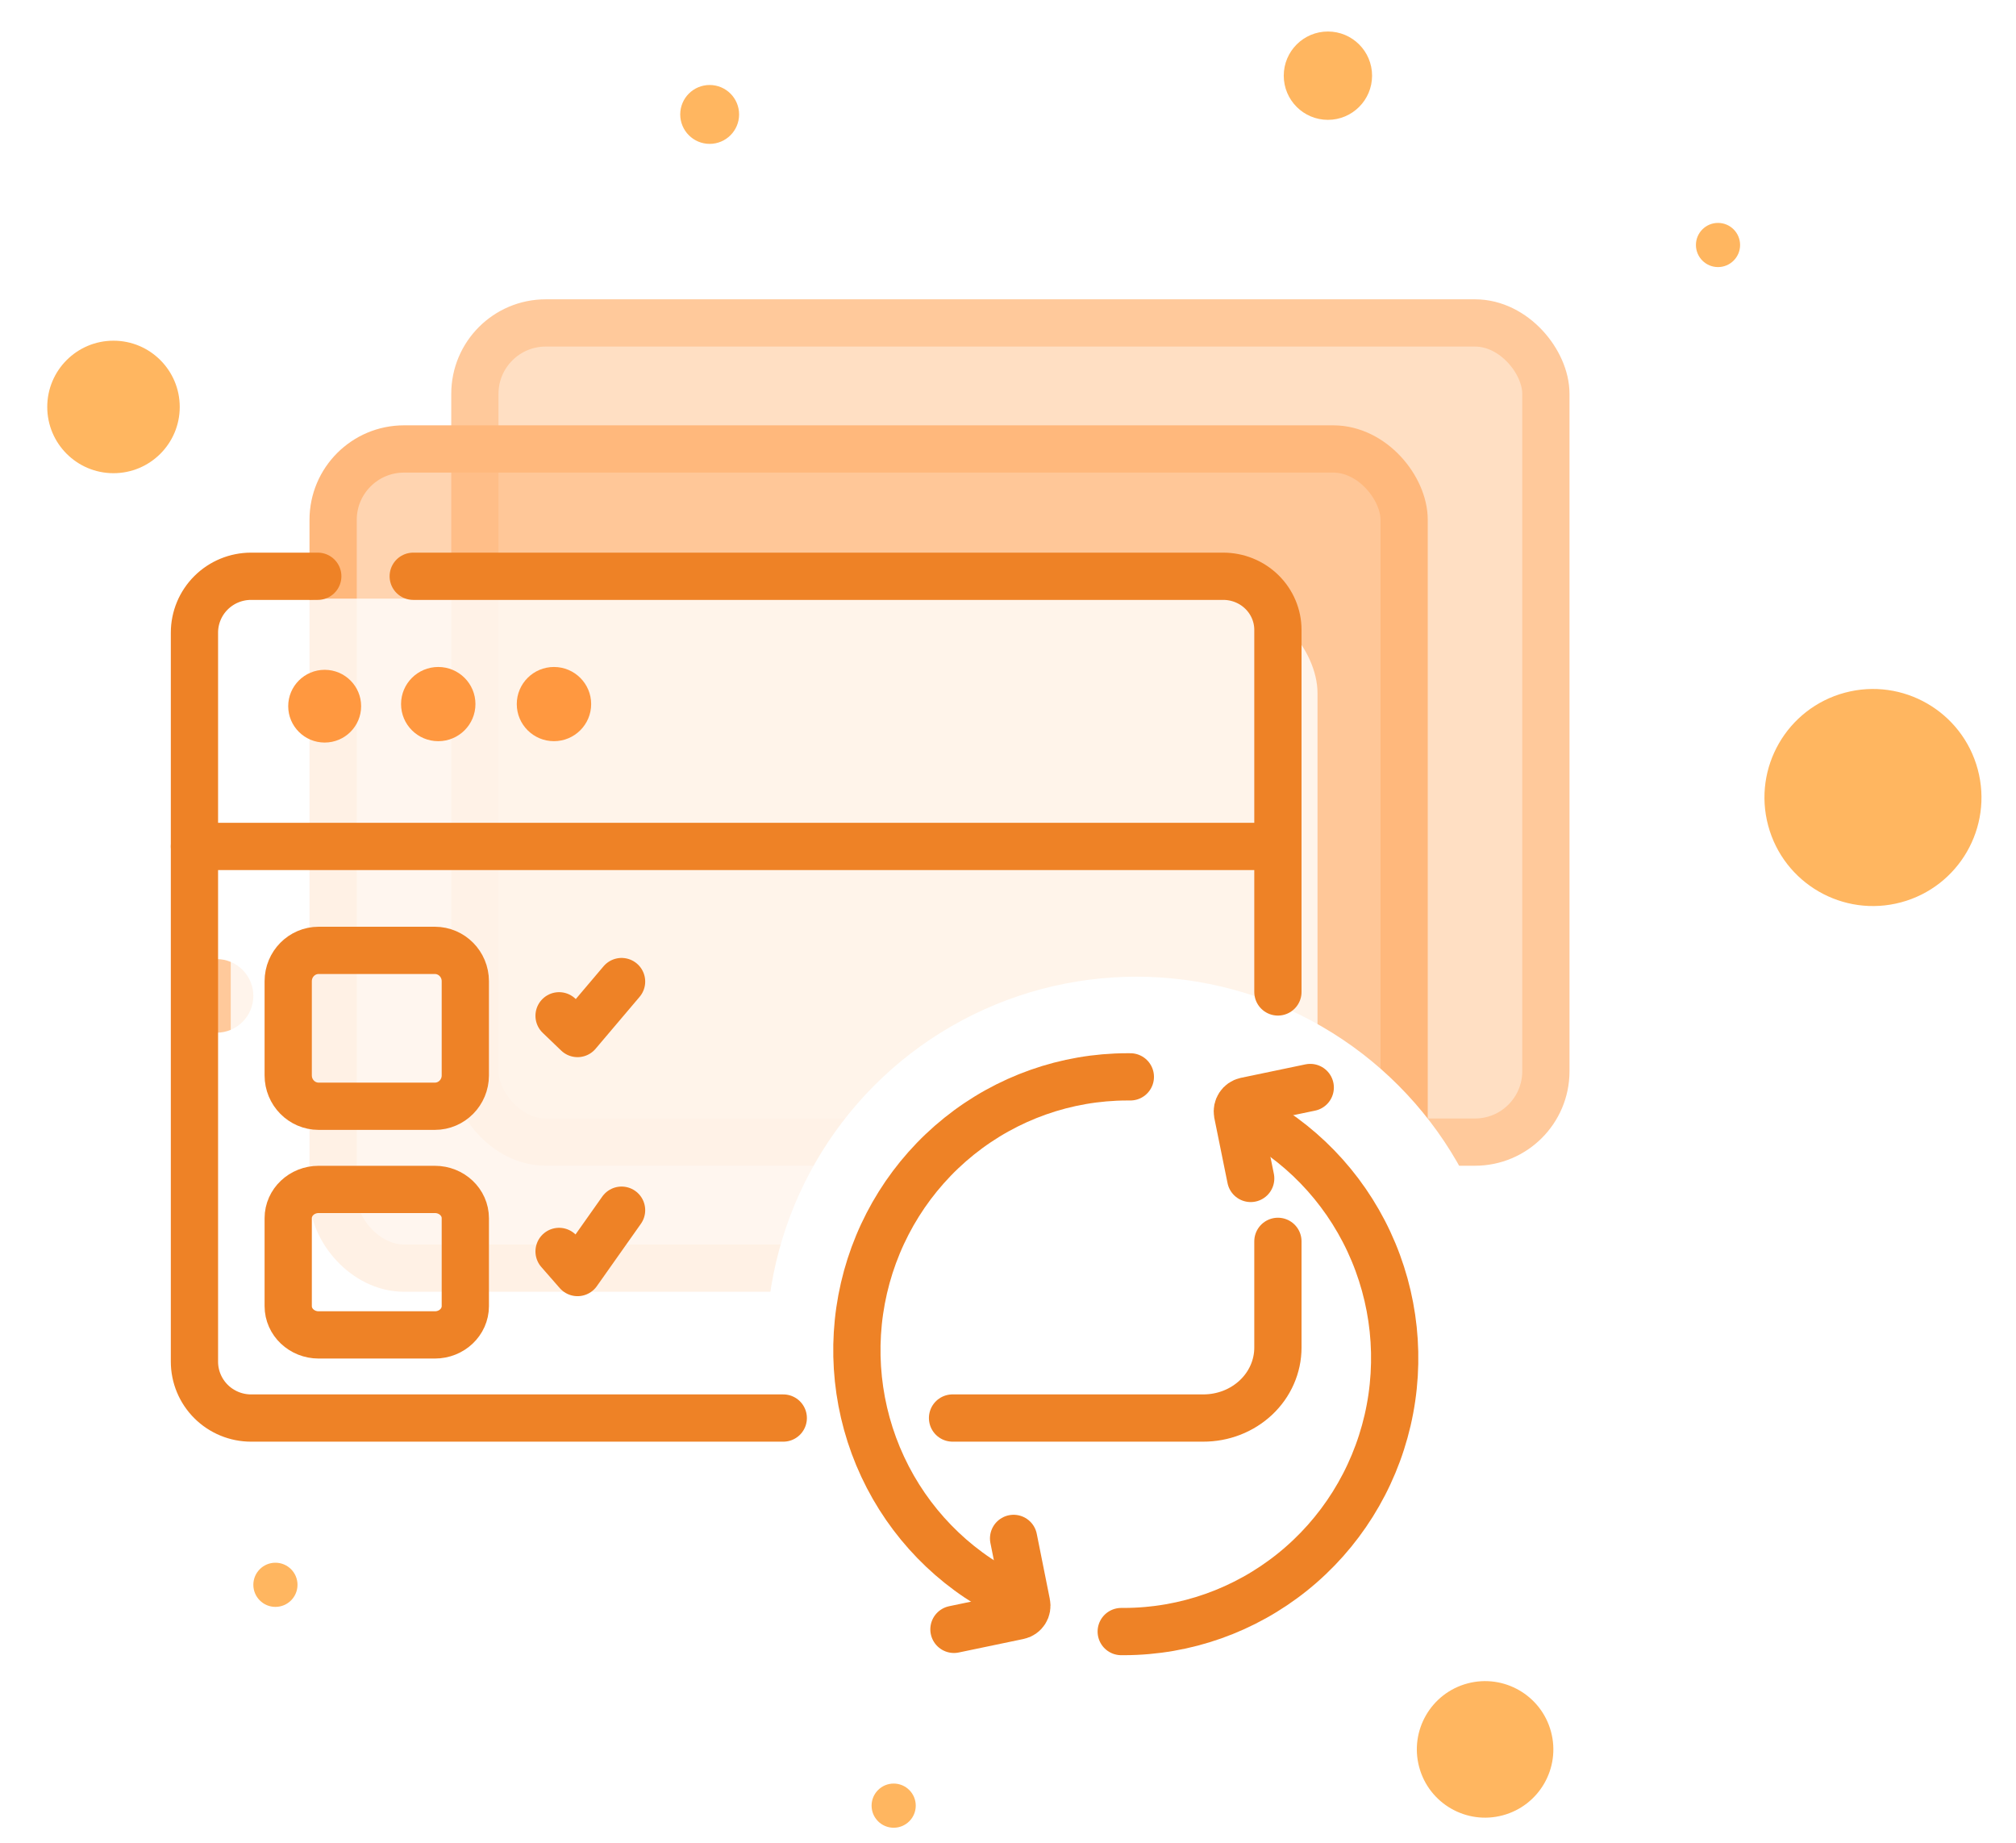 <svg width="128" height="117" viewBox="0 0 128 117" fill="none" xmlns="http://www.w3.org/2000/svg">
<rect x="30.151" y="20.5" width="68" height="52" rx="4.5" fill="#FFC99B" fill-opacity="0.6" stroke="#FFC99B" stroke-width="3"/>
<rect x="21.151" y="28.5" width="68" height="52" rx="4.5" fill="#FFB87C" fill-opacity="0.6" stroke="#FFB87C" stroke-width="3"/>
<g filter="url(#filter0_f_2464_17154)">
<path d="M84.312 2C82.763 2 81.508 3.255 81.508 4.804C81.508 6.352 82.763 7.608 84.312 7.608C85.86 7.608 87.116 6.352 87.116 4.804C87.116 3.255 85.86 2 84.312 2Z" fill="#FFB660"/>
</g>
<path d="M13.749 60.881C12.458 60.881 11.412 61.927 11.412 63.217C11.412 64.508 12.458 65.554 13.749 65.554C15.039 65.554 16.085 64.508 16.085 63.217C16.085 61.927 15.039 60.881 13.749 60.881Z" fill="#FFC99B"/>
<g filter="url(#filter1_f_2464_17154)">
<path d="M7.206 30.038C4.883 30.038 3 28.155 3 25.833C3 23.51 4.883 21.627 7.206 21.627C9.529 21.627 11.412 23.51 11.412 25.833C11.412 28.155 9.529 30.038 7.206 30.038Z" fill="#FFB660"/>
</g>
<path d="M45.058 9.133C44.026 9.133 43.189 8.296 43.189 7.264C43.189 6.231 44.026 5.395 45.058 5.395C46.09 5.395 46.927 6.231 46.927 7.264C46.927 8.296 46.09 9.133 45.058 9.133Z" fill="#FFB660"/>
<path d="M109.08 16.954C108.306 16.954 107.678 16.326 107.678 15.552C107.678 14.778 108.306 14.15 109.08 14.15C109.854 14.15 110.482 14.778 110.482 15.552C110.482 16.326 109.854 16.954 109.08 16.954Z" fill="#FFB660"/>
<path d="M56.741 116.023C55.967 116.023 55.339 115.396 55.339 114.621C55.339 113.847 55.967 113.219 56.741 113.219C57.515 113.219 58.143 113.847 58.143 114.621C58.143 115.396 57.515 116.023 56.741 116.023Z" fill="#FFB660"/>
<g filter="url(#filter2_f_2464_17154)">
<path d="M17.487 102.004C16.713 102.004 16.085 101.376 16.085 100.602C16.085 99.828 16.713 99.2 17.487 99.2C18.261 99.2 18.889 99.828 18.889 100.602C18.889 101.376 18.261 102.004 17.487 102.004Z" fill="#FFB660"/>
</g>
<path d="M125.572 48.842C126.557 52.517 124.376 56.294 120.702 57.279C117.027 58.264 113.249 56.083 112.265 52.408C111.28 48.733 113.461 44.956 117.136 43.971C120.811 42.987 124.588 45.168 125.572 48.842Z" fill="#FFB660"/>
<path d="M98.477 109.928C99.097 112.24 97.725 114.616 95.413 115.235C93.102 115.855 90.726 114.483 90.106 112.171C89.487 109.86 90.859 107.483 93.17 106.864C95.482 106.245 97.858 107.617 98.477 109.928Z" fill="#FFB660"/>
<g opacity="0.8" filter="url(#filter3_d_2464_17154)">
<rect x="12.651" y="36" width="69" height="55" rx="6" fill="white"/>
</g>
<circle cx="72.151" cy="85.5" r="23.5" fill="white"/>
<path d="M79.008 70.667C82.478 72.409 85.264 75.281 86.914 78.818C88.564 82.355 88.983 86.35 88.102 90.157C87.221 93.963 85.091 97.359 82.059 99.793C79.026 102.228 75.268 103.558 71.392 103.57H71.189" stroke="#EE8226" stroke-width="3" stroke-linecap="round" stroke-linejoin="round"/>
<path d="M79.409 74.806L78.57 70.672C78.54 70.499 78.577 70.322 78.673 70.176C78.769 70.03 78.916 69.928 79.084 69.891L83.19 69.034" stroke="#EE8226" stroke-width="3" stroke-linecap="round" stroke-linejoin="round"/>
<path d="M63.96 101.261C60.489 99.524 57.7 96.653 56.047 93.115C54.394 89.576 53.974 85.578 54.854 81.768C55.735 77.958 57.865 74.56 60.898 72.126C63.932 69.692 67.691 68.364 71.565 68.358H71.768" stroke="#EE8226" stroke-width="3" stroke-linecap="round" stroke-linejoin="round"/>
<path d="M64.355 97.657L65.183 101.791C65.201 101.876 65.203 101.964 65.187 102.05C65.172 102.135 65.14 102.217 65.093 102.289C65.046 102.362 64.986 102.425 64.915 102.473C64.845 102.522 64.765 102.555 64.681 102.572L60.568 103.43" stroke="#EE8226" stroke-width="3" stroke-linecap="round" stroke-linejoin="round"/>
<path d="M35.497 64.482L36.669 65.607L39.465 62.309" stroke="#EE8226" stroke-width="3" stroke-linecap="round" stroke-linejoin="round"/>
<path d="M49.731 90.016H15.941C14.987 90.016 14.073 89.638 13.399 88.967C12.725 88.296 12.346 87.386 12.346 86.437V40.16C12.346 39.21 12.725 38.3 13.399 37.629C14.073 36.958 14.987 36.581 15.941 36.581H20.176" stroke="#EE8226" stroke-width="3" stroke-linecap="round" stroke-linejoin="round"/>
<path d="M26.237 36.581H77.665C78.586 36.581 79.469 36.939 80.12 37.578C80.771 38.216 81.137 39.082 81.137 39.984V62.968" stroke="#EE8226" stroke-width="3" stroke-linecap="round" stroke-linejoin="round"/>
<path d="M81.137 78.8V85.546C81.137 86.134 81.014 86.716 80.775 87.259C80.537 87.802 80.188 88.296 79.747 88.711C79.306 89.126 78.784 89.455 78.209 89.679C77.633 89.902 77.017 90.017 76.395 90.015H60.479" stroke="#EE8226" stroke-width="3" stroke-linecap="round" stroke-linejoin="round"/>
<path d="M27.611 60.329H20.232C19.165 60.329 18.299 61.205 18.299 62.287V68.266C18.299 69.347 19.165 70.224 20.232 70.224H27.611C28.678 70.224 29.544 69.347 29.544 68.266V62.287C29.544 61.205 28.678 60.329 27.611 60.329Z" stroke="#EE8226" stroke-width="3" stroke-linecap="round" stroke-linejoin="round"/>
<path d="M35.497 79.44L36.669 80.78L39.465 76.822" stroke="#EE8226" stroke-width="3" stroke-linecap="round" stroke-linejoin="round"/>
<path d="M27.611 75.504H20.232C19.165 75.504 18.299 76.322 18.299 77.331V82.912C18.299 83.921 19.165 84.739 20.232 84.739H27.611C28.678 84.739 29.544 83.921 29.544 82.912V77.331C29.544 76.322 28.678 75.504 27.611 75.504Z" stroke="#EE8226" stroke-width="3" stroke-linecap="round" stroke-linejoin="round"/>
<path d="M12.346 53.731H81.136" stroke="#EE8226" stroke-width="3" stroke-linecap="round" stroke-linejoin="round"/>
<path d="M20.614 47.137C21.893 47.137 22.929 46.103 22.929 44.828C22.929 43.553 21.893 42.519 20.614 42.519C19.336 42.519 18.299 43.553 18.299 44.828C18.299 46.103 19.336 47.137 20.614 47.137Z" fill="#FF9840"/>
<path d="M27.826 47.05C29.13 47.05 30.187 45.995 30.187 44.694C30.187 43.394 29.13 42.339 27.826 42.339C26.521 42.339 25.464 43.394 25.464 44.694C25.464 45.995 26.521 47.05 27.826 47.05Z" fill="#FF9840"/>
<path d="M35.172 47.049C36.476 47.049 37.534 45.995 37.534 44.694C37.534 43.394 36.476 42.339 35.172 42.339C33.868 42.339 32.811 43.394 32.811 44.694C32.811 45.995 33.868 47.049 35.172 47.049Z" fill="#FF9840"/>
<defs>
<filter id="filter0_f_2464_17154" x="79.508" y="0" width="9.608" height="9.608" filterUnits="userSpaceOnUse" color-interpolation-filters="sRGB">
<feFlood flood-opacity="0" result="BackgroundImageFix"/>
<feBlend mode="normal" in="SourceGraphic" in2="BackgroundImageFix" result="shape"/>
<feGaussianBlur stdDeviation="1" result="effect1_foregroundBlur_2464_17154"/>
</filter>
<filter id="filter1_f_2464_17154" x="0" y="18.627" width="14.412" height="14.412" filterUnits="userSpaceOnUse" color-interpolation-filters="sRGB">
<feFlood flood-opacity="0" result="BackgroundImageFix"/>
<feBlend mode="normal" in="SourceGraphic" in2="BackgroundImageFix" result="shape"/>
<feGaussianBlur stdDeviation="1.5" result="effect1_foregroundBlur_2464_17154"/>
</filter>
<filter id="filter2_f_2464_17154" x="14.085" y="97.2" width="6.804" height="6.804" filterUnits="userSpaceOnUse" color-interpolation-filters="sRGB">
<feFlood flood-opacity="0" result="BackgroundImageFix"/>
<feBlend mode="normal" in="SourceGraphic" in2="BackgroundImageFix" result="shape"/>
<feGaussianBlur stdDeviation="1" result="effect1_foregroundBlur_2464_17154"/>
</filter>
<filter id="filter3_d_2464_17154" x="2.651" y="26" width="93" height="79" filterUnits="userSpaceOnUse" color-interpolation-filters="sRGB">
<feFlood flood-opacity="0" result="BackgroundImageFix"/>
<feColorMatrix in="SourceAlpha" type="matrix" values="0 0 0 0 0 0 0 0 0 0 0 0 0 0 0 0 0 0 127 0" result="hardAlpha"/>
<feOffset dx="2" dy="2"/>
<feGaussianBlur stdDeviation="6"/>
<feComposite in2="hardAlpha" operator="out"/>
<feColorMatrix type="matrix" values="0 0 0 0 0.696 0 0 0 0 0.389 0 0 0 0 0.128 0 0 0 0.45 0"/>
<feBlend mode="normal" in2="BackgroundImageFix" result="effect1_dropShadow_2464_17154"/>
<feBlend mode="normal" in="SourceGraphic" in2="effect1_dropShadow_2464_17154" result="shape"/>
</filter>
</defs>
</svg>
